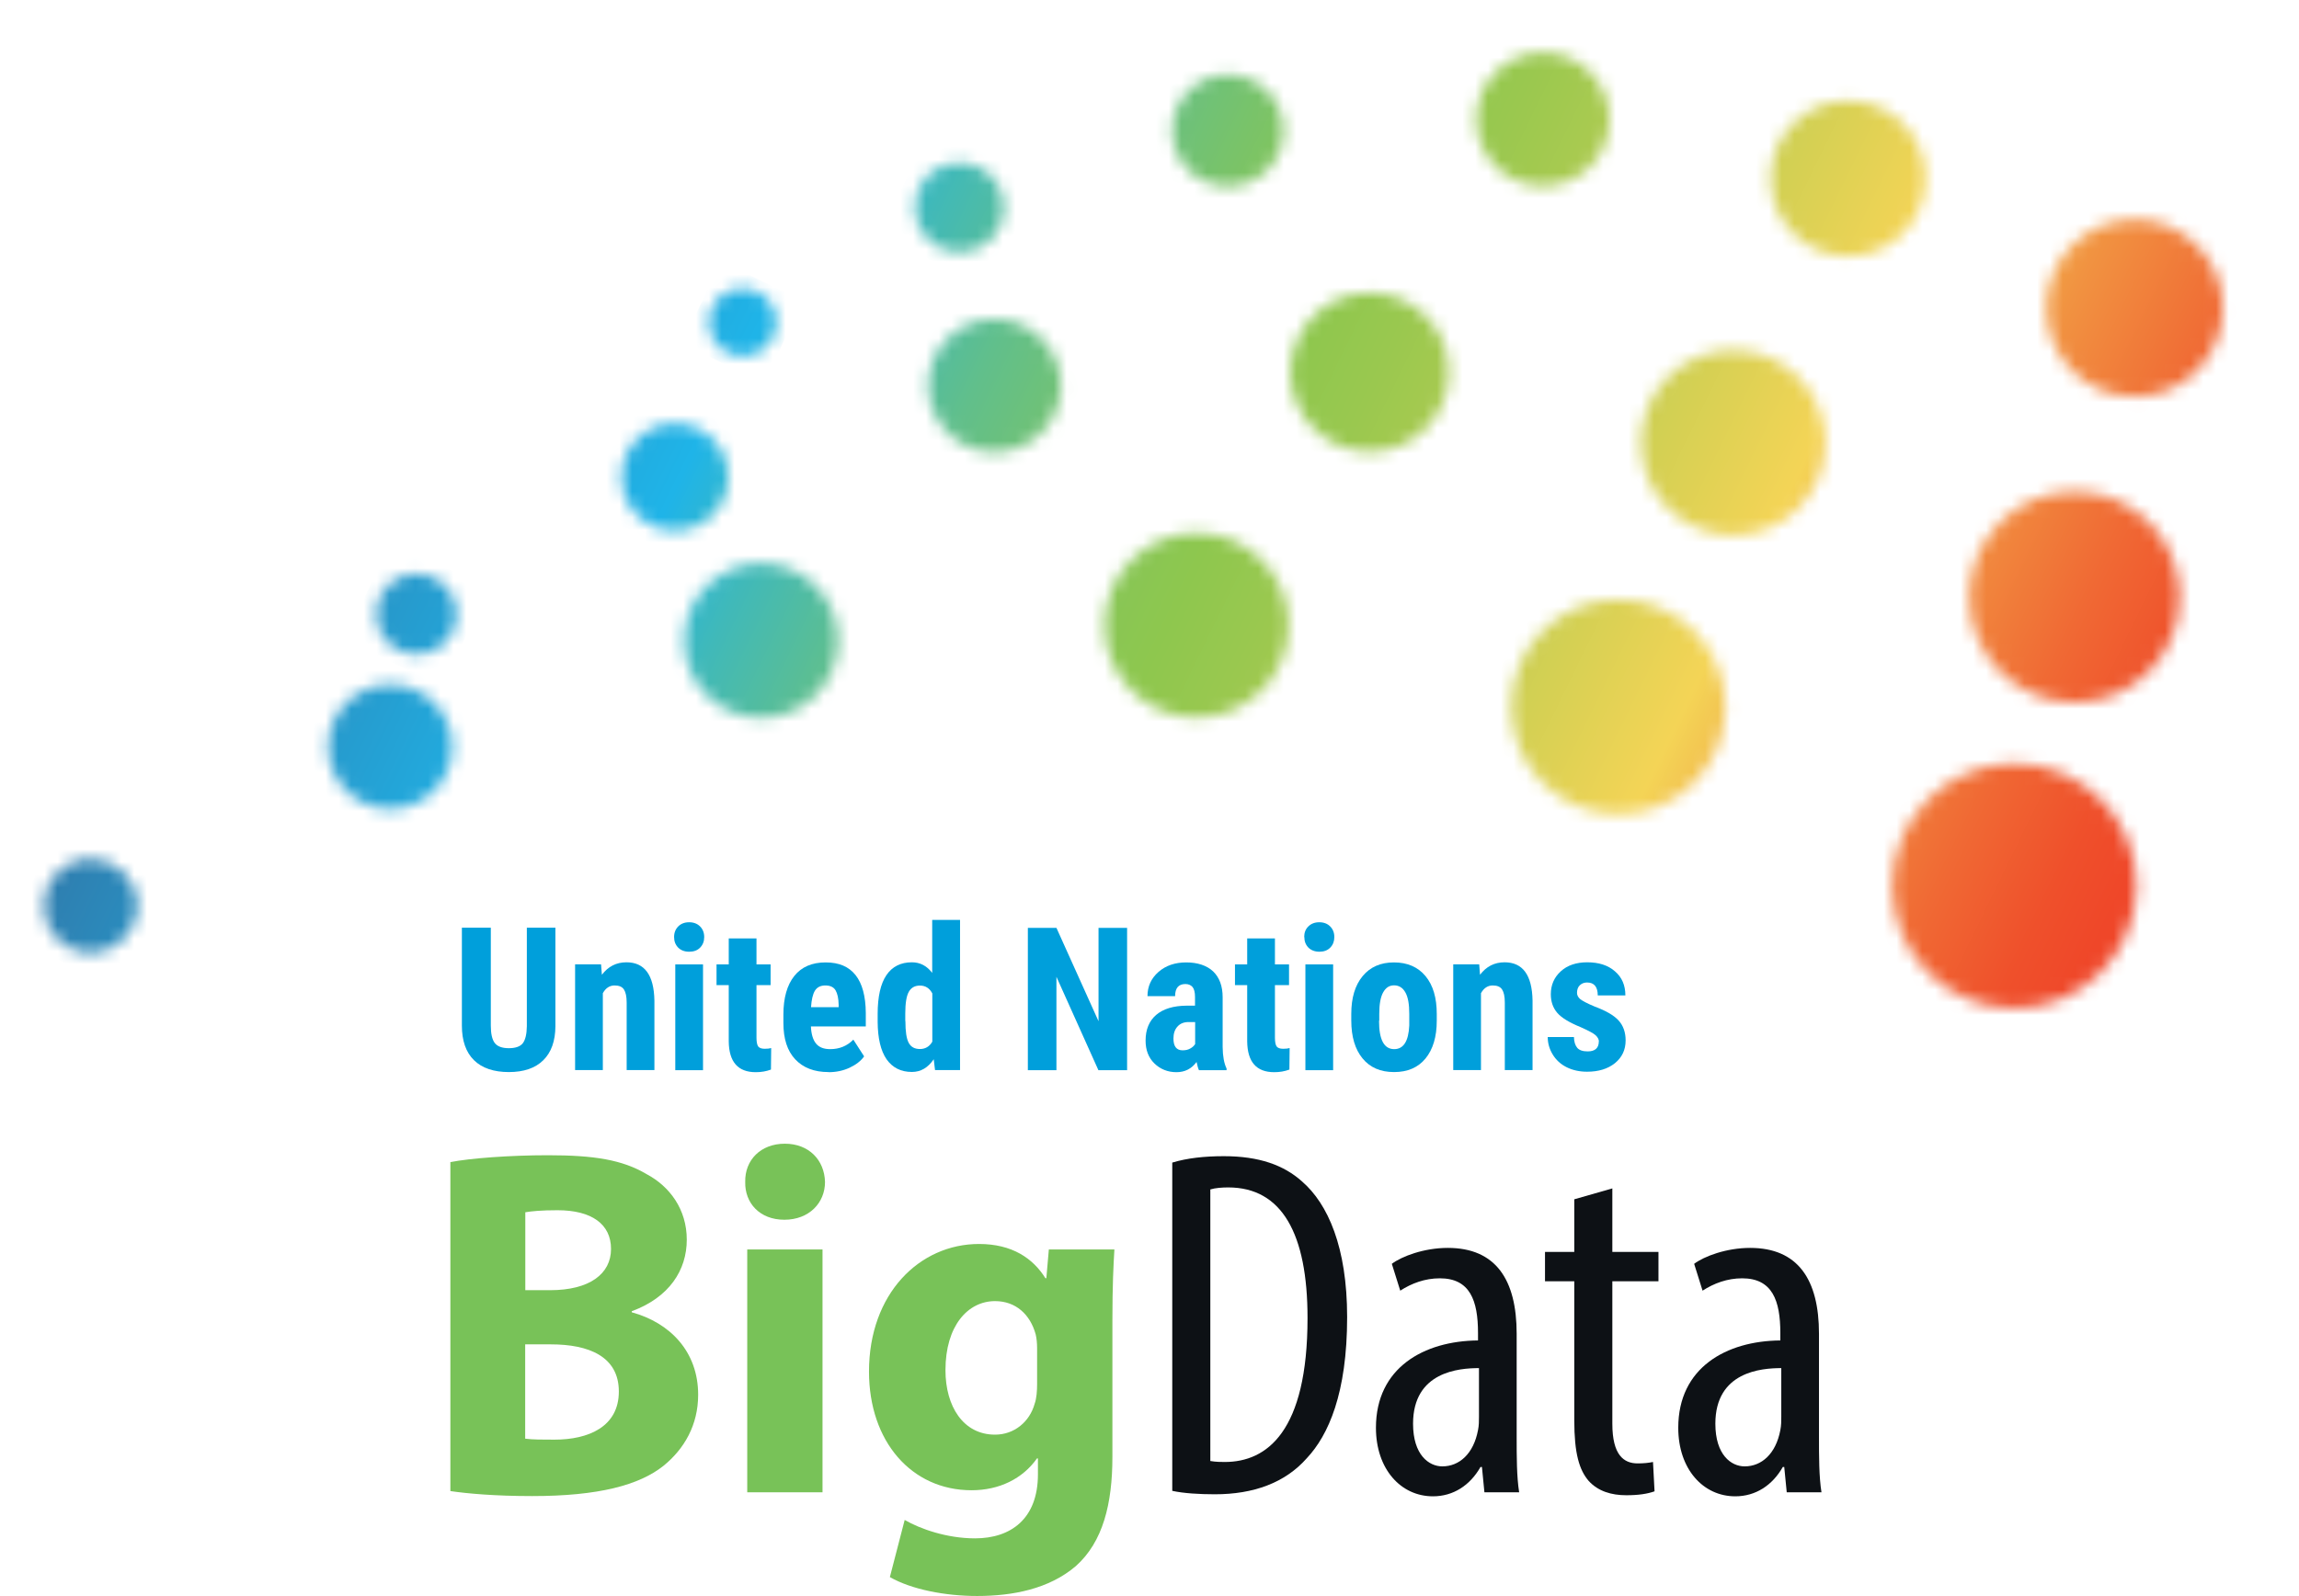 <?xml version="1.0" encoding="UTF-8"?> <svg xmlns="http://www.w3.org/2000/svg" width="180" height="125" viewBox="0 0 180 125" fill="none"><mask id="mask0_7523_17060" style="mask-type:luminance" maskUnits="userSpaceOnUse" x="148" y="59" width="20" height="20"><path d="M148.154 69.38C148.154 74.674 152.433 78.963 157.714 78.963C162.996 78.963 167.275 74.674 167.275 69.38C167.275 64.086 162.996 59.797 157.714 59.797C152.433 59.797 148.154 64.086 148.154 69.38Z" fill="white"></path></mask><g mask="url(#mask0_7523_17060)"><path d="M151.831 52.225L140.6 75.253L163.575 86.51L174.806 63.481L151.831 52.225Z" fill="url(#paint0_linear_7523_17060)"></path></g><mask id="mask1_7523_17060" style="mask-type:luminance" maskUnits="userSpaceOnUse" x="118" y="46" width="18" height="18"><path d="M118.32 55.359C118.32 60.002 122.07 63.761 126.702 63.761C131.334 63.761 135.084 60.002 135.084 55.359C135.084 50.716 131.334 46.958 126.702 46.958C122.07 46.958 118.32 50.716 118.32 55.359Z" fill="white"></path></mask><g mask="url(#mask1_7523_17060)"><path d="M121.555 40.318L111.707 60.513L131.855 70.385L141.703 50.19L121.555 40.318Z" fill="url(#paint1_linear_7523_17060)"></path></g><mask id="mask2_7523_17060" style="mask-type:luminance" maskUnits="userSpaceOnUse" x="86" y="41" width="15" height="16"><path d="M86.482 48.967C86.482 52.959 89.712 56.197 93.685 56.197C97.658 56.197 100.897 52.959 100.897 48.967C100.897 44.976 97.667 41.747 93.685 41.747C89.703 41.747 86.482 44.985 86.482 48.967Z" fill="white"></path></mask><g mask="url(#mask2_7523_17060)"><path d="M89.256 36.038L80.789 53.4L98.11 61.886L106.577 44.525L89.256 36.038Z" fill="url(#paint2_linear_7523_17060)"></path></g><mask id="mask3_7523_17060" style="mask-type:luminance" maskUnits="userSpaceOnUse" x="53" y="44" width="13" height="13"><path d="M53.567 50.167C53.567 53.508 56.268 56.215 59.6 56.215C62.933 56.215 65.634 53.508 65.634 50.167C65.634 46.827 62.933 44.12 59.6 44.12C56.268 44.12 53.567 46.827 53.567 50.167Z" fill="white"></path></mask><g mask="url(#mask3_7523_17060)"><path d="M55.894 39.363L48.809 53.891L63.303 60.992L70.388 46.465L55.894 39.363Z" fill="url(#paint3_linear_7523_17060)"></path></g><mask id="mask4_7523_17060" style="mask-type:luminance" maskUnits="userSpaceOnUse" x="25" y="53" width="11" height="11"><path d="M25.701 58.485C25.701 61.174 27.873 63.351 30.556 63.351C33.239 63.351 35.411 61.174 35.411 58.485C35.411 55.797 33.239 53.619 30.556 53.619C27.873 53.619 25.701 55.797 25.701 58.485Z" fill="white"></path></mask><g mask="url(#mask4_7523_17060)"><path d="M27.571 49.782L21.868 61.476L33.535 67.192L39.237 55.498L27.571 49.782Z" fill="url(#paint4_linear_7523_17060)"></path></g><mask id="mask5_7523_17060" style="mask-type:luminance" maskUnits="userSpaceOnUse" x="3" y="67" width="8" height="8"><path d="M3.405 70.934C3.405 72.972 5.058 74.619 7.081 74.619C9.105 74.619 10.757 72.972 10.757 70.934C10.757 68.897 9.105 67.25 7.081 67.25C5.058 67.25 3.405 68.906 3.405 70.934Z" fill="white"></path></mask><g mask="url(#mask5_7523_17060)"><path d="M4.83 64.331L0.509 73.191L9.348 77.522L13.669 68.662L4.83 64.331Z" fill="url(#paint5_linear_7523_17060)"></path></g><mask id="mask6_7523_17060" style="mask-type:luminance" maskUnits="userSpaceOnUse" x="154" y="38" width="17" height="18"><path d="M154.178 46.753C154.178 51.312 157.872 55.015 162.421 55.015C166.969 55.015 170.663 51.321 170.663 46.753C170.663 42.185 166.969 38.491 162.421 38.491C157.872 38.491 154.178 42.194 154.178 46.753Z" fill="white"></path></mask><g mask="url(#mask6_7523_17060)"><path d="M157.348 31.958L147.667 51.81L167.473 61.514L177.154 41.662L157.348 31.958Z" fill="url(#paint6_linear_7523_17060)"></path></g><mask id="mask7_7523_17060" style="mask-type:luminance" maskUnits="userSpaceOnUse" x="128" y="27" width="15" height="15"><path d="M128.475 34.667C128.475 38.668 131.705 41.915 135.697 41.915C139.688 41.915 142.918 38.668 142.918 34.667C142.918 30.666 139.688 27.428 135.697 27.428C131.705 27.428 128.475 30.666 128.475 34.667Z" fill="white"></path></mask><g mask="url(#mask7_7523_17060)"><path d="M131.257 21.711L122.77 39.114L140.132 47.621L148.62 30.218L131.257 21.711Z" fill="url(#paint7_linear_7523_17060)"></path></g><mask id="mask8_7523_17060" style="mask-type:luminance" maskUnits="userSpaceOnUse" x="101" y="22" width="13" height="14"><path d="M101.037 29.159C101.037 32.602 103.821 35.383 107.247 35.383C110.672 35.383 113.456 32.592 113.456 29.159C113.456 25.726 110.672 22.935 107.247 22.935C103.821 22.935 101.037 25.726 101.037 29.159Z" fill="white"></path></mask><g mask="url(#mask8_7523_17060)"><path d="M103.421 18.017L96.124 32.98L111.052 40.293L118.348 25.331L103.421 18.017Z" fill="url(#paint8_linear_7523_17060)"></path></g><mask id="mask9_7523_17060" style="mask-type:luminance" maskUnits="userSpaceOnUse" x="72" y="24" width="12" height="12"><path d="M72.67 30.201C72.67 33.076 75 35.411 77.868 35.411C80.736 35.411 83.066 33.076 83.066 30.201C83.066 27.326 80.736 24.991 77.868 24.991C75 24.991 72.67 27.326 72.67 30.201Z" fill="white"></path></mask><g mask="url(#mask9_7523_17060)"><path d="M74.671 20.873L68.565 33.394L81.057 39.515L87.164 26.993L74.671 20.873Z" fill="url(#paint9_linear_7523_17060)"></path></g><mask id="mask10_7523_17060" style="mask-type:luminance" maskUnits="userSpaceOnUse" x="48" y="33" width="10" height="9"><path d="M48.657 37.365C48.657 39.682 50.532 41.561 52.843 41.561C55.154 41.561 57.029 39.682 57.029 37.365C57.029 35.048 55.154 33.169 52.843 33.169C50.532 33.169 48.657 35.048 48.657 37.365Z" fill="white"></path></mask><g mask="url(#mask10_7523_17060)"><path d="M50.267 29.856L45.351 39.937L55.4 44.861L60.316 34.78L50.267 29.856Z" fill="url(#paint10_linear_7523_17060)"></path></g><mask id="mask11_7523_17060" style="mask-type:luminance" maskUnits="userSpaceOnUse" x="29" y="44" width="7" height="8"><path d="M29.442 48.093C29.442 49.851 30.862 51.265 32.608 51.265C34.353 51.265 35.773 49.842 35.773 48.093C35.773 46.343 34.353 44.92 32.608 44.92C30.862 44.92 29.442 46.343 29.442 48.093Z" fill="white"></path></mask><g mask="url(#mask11_7523_17060)"><path d="M30.668 42.4L26.946 50.031L34.56 53.762L38.282 46.13L30.668 42.4Z" fill="url(#paint11_linear_7523_17060)"></path></g><mask id="mask12_7523_17060" style="mask-type:luminance" maskUnits="userSpaceOnUse" x="160" y="17" width="15" height="15"><path d="M160.211 24.125C160.211 27.949 163.302 31.057 167.127 31.057C170.951 31.057 174.042 27.949 174.042 24.125C174.042 20.301 170.942 17.194 167.127 17.194C163.312 17.194 160.211 20.301 160.211 24.125Z" fill="white"></path></mask><g mask="url(#mask12_7523_17060)"><path d="M162.875 11.712L154.747 28.379L171.376 36.527L179.504 19.859L162.875 11.712Z" fill="url(#paint12_linear_7523_17060)"></path></g><mask id="mask13_7523_17060" style="mask-type:luminance" maskUnits="userSpaceOnUse" x="138" y="7" width="13" height="14"><path d="M138.63 13.975C138.63 17.334 141.34 20.06 144.701 20.06C148.061 20.06 150.762 17.334 150.762 13.975C150.762 10.616 148.042 7.89 144.701 7.89C141.359 7.89 138.63 10.616 138.63 13.975Z" fill="white"></path></mask><g mask="url(#mask13_7523_17060)"><path d="M140.959 3.095L133.833 17.706L148.41 24.849L155.536 10.237L140.959 3.095Z" fill="url(#paint13_linear_7523_17060)"></path></g><mask id="mask14_7523_17060" style="mask-type:luminance" maskUnits="userSpaceOnUse" x="115" y="4" width="12" height="11"><path d="M115.591 9.35C115.591 12.235 117.93 14.579 120.808 14.579C123.685 14.579 126.025 12.244 126.025 9.35C126.025 6.457 123.695 4.122 120.808 4.122C117.921 4.122 115.591 6.466 115.591 9.35Z" fill="white"></path></mask><g mask="url(#mask14_7523_17060)"><path d="M117.595 -0.004L111.469 12.559L124.003 18.7L130.129 6.137L117.595 -0.004Z" fill="url(#paint14_linear_7523_17060)"></path></g><mask id="mask15_7523_17060" style="mask-type:luminance" maskUnits="userSpaceOnUse" x="91" y="5" width="10" height="10"><path d="M91.773 10.225C91.773 12.644 93.722 14.598 96.136 14.598C98.549 14.598 100.498 12.635 100.498 10.225C100.498 7.815 98.549 5.852 96.136 5.852C93.722 5.852 91.773 7.815 91.773 10.225Z" fill="white"></path></mask><g mask="url(#mask15_7523_17060)"><path d="M93.445 2.391L88.317 12.906L98.799 18.042L103.927 7.527L93.445 2.391Z" fill="url(#paint15_linear_7523_17060)"></path></g><mask id="mask16_7523_17060" style="mask-type:luminance" maskUnits="userSpaceOnUse" x="71" y="12" width="8" height="8"><path d="M71.612 16.245C71.612 18.189 73.19 19.771 75.121 19.771C77.051 19.771 78.629 18.199 78.629 16.245C78.629 14.291 77.061 12.728 75.121 12.728C73.18 12.728 71.612 14.3 71.612 16.245Z" fill="white"></path></mask><g mask="url(#mask16_7523_17060)"><path d="M72.963 9.943L68.838 18.402L77.278 22.537L81.403 14.078L72.963 9.943Z" fill="url(#paint16_linear_7523_17060)"></path></g><mask id="mask17_7523_17060" style="mask-type:luminance" maskUnits="userSpaceOnUse" x="55" y="22" width="6" height="6"><path d="M55.479 25.242C55.479 26.712 56.667 27.912 58.143 27.912C59.619 27.912 60.807 26.721 60.807 25.242C60.807 23.762 59.61 22.572 58.143 22.572C56.676 22.572 55.479 23.762 55.479 25.242Z" fill="white"></path></mask><g mask="url(#mask17_7523_17060)"><path d="M56.497 20.469L53.37 26.88L59.767 30.014L62.893 23.603L56.497 20.469Z" fill="url(#paint17_linear_7523_17060)"></path></g><path d="M35.262 91.012C36.812 90.705 39.959 90.473 42.902 90.473C46.512 90.473 48.722 90.826 50.624 91.952C52.444 92.92 53.771 94.715 53.771 97.088C53.771 99.46 52.416 101.6 49.464 102.689V102.773C52.453 103.591 54.662 105.843 54.662 109.23C54.662 111.602 53.576 113.472 51.952 114.793C50.049 116.31 46.865 117.166 41.667 117.166C38.762 117.166 36.59 116.971 35.262 116.775V91.031V91.012ZM41.129 101.042H43.069C46.169 101.042 47.84 99.758 47.84 97.814C47.84 95.869 46.327 94.78 43.653 94.78C42.373 94.78 41.639 94.855 41.129 94.939V101.042ZM41.129 112.672C41.713 112.747 42.41 112.747 43.412 112.747C46.085 112.747 48.452 111.732 48.452 108.978C48.452 106.224 46.085 105.285 43.134 105.285H41.119V112.672H41.129Z" fill="#78C258"></path><path d="M64.594 92.566C64.594 94.204 63.35 95.525 61.41 95.525C59.471 95.525 58.31 94.204 58.347 92.566C58.31 90.854 59.554 89.57 61.448 89.57C63.341 89.57 64.548 90.854 64.594 92.566ZM58.505 97.851H64.399V116.868H58.505V97.851Z" fill="#78C258"></path><path d="M87.252 97.851C87.178 99.06 87.095 100.651 87.095 103.489V114.105C87.095 117.761 86.361 120.757 84.226 122.655C82.129 124.442 79.297 124.991 76.504 124.991C74.025 124.991 71.38 124.488 69.672 123.511L70.832 119.036C72.039 119.734 74.127 120.478 76.337 120.478C79.13 120.478 81.265 118.961 81.265 115.463V114.216H81.191C80.068 115.807 78.239 116.71 76.067 116.71C71.37 116.71 68.038 112.895 68.038 107.415C68.038 101.312 71.992 97.423 76.652 97.423C79.251 97.423 80.876 98.548 81.85 100.102H81.924L82.119 97.851H87.243H87.252ZM81.2 105.592C81.2 105.201 81.163 104.81 81.089 104.503C80.662 102.949 79.539 101.898 77.905 101.898C75.77 101.898 74.025 103.842 74.025 107.304C74.025 110.141 75.418 112.356 77.905 112.356C79.418 112.356 80.616 111.341 81.005 109.946C81.163 109.518 81.2 108.895 81.2 108.392V105.592Z" fill="#78C258"></path><path d="M91.782 91.049C92.942 90.696 94.307 90.547 95.82 90.547C98.577 90.547 100.517 91.245 101.946 92.529C103.961 94.278 105.474 97.665 105.474 103.145C105.474 109.137 103.998 112.402 102.327 114.189C100.619 116.133 98.141 117.026 95.115 117.026C93.908 117.026 92.673 116.952 91.782 116.757V91.059V91.049ZM94.771 114.421C95.198 114.496 95.625 114.496 95.894 114.496C99.189 114.496 102.373 112.123 102.373 103.219C102.373 96.604 100.359 92.994 96.163 92.994C95.699 92.994 95.152 93.031 94.762 93.152V114.421H94.771Z" fill="#0D1115"></path><path d="M116.222 116.868L116.028 114.886H115.916C115.099 116.329 113.781 117.185 112.194 117.185C109.669 117.185 107.729 115.045 107.729 111.816C107.729 107.108 111.489 105.015 115.721 104.978V104.391C115.721 101.861 115.099 100.112 112.732 100.112C111.572 100.112 110.523 100.502 109.632 101.079L108.973 98.977C109.753 98.39 111.498 97.73 113.354 97.73C117.114 97.73 118.747 100.223 118.747 104.457V112.588C118.747 114.03 118.747 115.659 118.942 116.868H116.222ZM115.796 107.145C114.245 107.145 110.635 107.415 110.635 111.5C110.635 113.947 111.878 114.84 112.927 114.84C114.245 114.84 115.369 113.872 115.721 112.002C115.796 111.649 115.796 111.267 115.796 110.951V107.136V107.145Z" fill="#0D1115"></path><path d="M126.238 93.068V98.046H129.849V100.344H126.238V111.5C126.238 113.947 127.129 114.607 128.215 114.607C128.679 114.607 129.069 114.57 129.422 114.496L129.543 116.794C128.995 116.989 128.299 117.101 127.333 117.101C126.173 117.101 125.124 116.794 124.382 115.975C123.648 115.119 123.258 113.835 123.258 111.23V100.344H120.966V98.046H123.258V93.924L126.247 93.068H126.238Z" fill="#0D1115"></path><path d="M139.892 116.868L139.697 114.886H139.586C138.769 116.329 137.451 117.185 135.864 117.185C133.339 117.185 131.399 115.045 131.399 111.816C131.399 107.108 135.158 105.015 139.391 104.978V104.391C139.391 101.861 138.769 100.112 136.402 100.112C135.242 100.112 134.193 100.502 133.302 101.079L132.643 98.977C133.423 98.39 135.168 97.73 137.024 97.73C140.784 97.73 142.417 100.223 142.417 104.457V112.588C142.417 114.03 142.417 115.659 142.612 116.868H139.892ZM139.465 107.145C137.915 107.145 134.304 107.415 134.304 111.5C134.304 113.947 135.548 114.84 136.597 114.84C137.915 114.84 139.038 113.872 139.391 112.002C139.465 111.649 139.465 111.267 139.465 110.951V107.136V107.145Z" fill="#0D1115"></path><path d="M43.486 72.665V80.378C43.477 81.531 43.161 82.424 42.53 83.039C41.908 83.653 41.008 83.96 39.838 83.96C38.669 83.96 37.741 83.653 37.109 83.029C36.478 82.406 36.163 81.503 36.163 80.322V72.655H38.428V80.322C38.428 80.954 38.53 81.41 38.734 81.68C38.938 81.95 39.309 82.09 39.838 82.09C40.367 82.09 40.739 81.959 40.943 81.689C41.138 81.42 41.24 80.982 41.249 80.368V72.655H43.496L43.486 72.665Z" fill="#009FDB"></path><path d="M47.06 75.521L47.125 76.34C47.617 75.688 48.258 75.363 49.047 75.363C50.467 75.363 51.2 76.358 51.237 78.359V83.802H49.065V78.517C49.065 78.042 48.991 77.707 48.852 77.493C48.712 77.279 48.471 77.177 48.118 77.177C47.728 77.177 47.422 77.382 47.199 77.782V83.802H45.027V75.521H47.06Z" fill="#009FDB"></path><path d="M52.778 73.381C52.778 73.046 52.889 72.767 53.103 72.553C53.316 72.339 53.604 72.227 53.957 72.227C54.309 72.227 54.597 72.339 54.811 72.553C55.024 72.767 55.136 73.046 55.136 73.381C55.136 73.716 55.034 73.986 54.82 74.209C54.607 74.432 54.319 74.535 53.957 74.535C53.595 74.535 53.307 74.423 53.094 74.209C52.88 73.986 52.778 73.716 52.778 73.381ZM55.043 83.811H52.871V75.53H55.043V83.811Z" fill="#009FDB"></path><path d="M59.229 73.493V75.53H60.334V77.149H59.229V81.271C59.229 81.597 59.276 81.82 59.359 81.95C59.452 82.071 59.619 82.136 59.87 82.136C60.083 82.136 60.25 82.118 60.38 82.08L60.362 83.764C59.99 83.904 59.6 83.969 59.173 83.969C57.781 83.969 57.076 83.169 57.057 81.559V77.149H56.101V75.53H57.057V73.493H59.22H59.229Z" fill="#009FDB"></path><path d="M64.864 83.96C63.75 83.96 62.886 83.625 62.264 82.964C61.643 82.304 61.336 81.355 61.336 80.117V79.457C61.336 78.154 61.624 77.14 62.19 76.433C62.756 75.726 63.573 75.372 64.641 75.372C65.708 75.372 66.46 75.707 66.989 76.368C67.509 77.028 67.778 78.014 67.787 79.326V80.387H63.49C63.518 81.001 63.657 81.448 63.898 81.736C64.139 82.025 64.501 82.164 65.003 82.164C65.727 82.164 66.33 81.913 66.813 81.42L67.657 82.732C67.388 83.104 67.008 83.392 66.507 83.625C66.005 83.857 65.458 83.969 64.864 83.969M63.499 78.88H65.662V78.684C65.653 78.191 65.569 77.81 65.421 77.558C65.272 77.307 65.003 77.177 64.622 77.177C64.242 77.177 63.972 77.317 63.805 77.586C63.638 77.856 63.536 78.293 63.499 78.889" fill="#009FDB"></path><path d="M68.716 79.41C68.716 78.052 68.948 77.037 69.403 76.368C69.857 75.698 70.526 75.363 71.398 75.363C72.039 75.363 72.568 75.642 72.986 76.191V72.041H75.167V83.802H73.208L73.106 82.955C72.661 83.615 72.094 83.951 71.398 83.951C70.535 83.951 69.876 83.615 69.412 82.955C68.957 82.294 68.725 81.317 68.716 80.033V79.401V79.41ZM70.888 79.959C70.888 80.778 70.971 81.345 71.148 81.671C71.324 81.997 71.612 82.155 72.029 82.155C72.447 82.155 72.781 81.959 72.995 81.578V77.8C72.781 77.391 72.456 77.186 72.029 77.186C71.63 77.186 71.343 77.345 71.157 77.67C70.971 77.996 70.878 78.563 70.878 79.382V79.959H70.888Z" fill="#009FDB"></path><path d="M88.246 83.811H85.999L82.713 76.498V83.811H80.476V72.665H82.713L86.009 79.978V72.665H88.246V83.811Z" fill="#009FDB"></path><path d="M93.871 83.811C93.806 83.681 93.75 83.467 93.685 83.169C93.295 83.699 92.775 83.969 92.107 83.969C91.439 83.969 90.845 83.736 90.381 83.281C89.916 82.825 89.694 82.229 89.694 81.494C89.694 80.629 89.972 79.959 90.52 79.484C91.077 79.01 91.866 78.768 92.905 78.759H93.564V78.089C93.564 77.717 93.499 77.456 93.37 77.298C93.24 77.149 93.054 77.065 92.812 77.065C92.274 77.065 92.005 77.382 92.005 78.014H89.842C89.842 77.251 90.13 76.619 90.705 76.116C91.281 75.614 92.005 75.372 92.877 75.372C93.75 75.372 94.483 75.605 94.985 76.079C95.477 76.554 95.727 77.224 95.727 78.108V82.006C95.736 82.722 95.839 83.281 96.034 83.681V83.811H93.852H93.871ZM92.59 82.257C92.831 82.257 93.035 82.21 93.202 82.108C93.37 82.015 93.499 81.894 93.574 81.764V80.043H93.054C92.683 80.043 92.395 80.164 92.191 80.396C91.977 80.629 91.875 80.945 91.875 81.336C91.875 81.95 92.116 82.257 92.59 82.257Z" fill="#009FDB"></path><path d="M99.821 73.493V75.53H100.925V77.149H99.821V81.271C99.821 81.597 99.867 81.82 99.951 81.95C100.043 82.071 100.211 82.136 100.461 82.136C100.675 82.136 100.842 82.118 100.972 82.08L100.953 83.764C100.582 83.904 100.192 83.969 99.765 83.969C98.373 83.969 97.667 83.169 97.649 81.559V77.149H96.692V75.53H97.649V73.493H99.811H99.821Z" fill="#009FDB"></path><path d="M102.113 73.381C102.113 73.046 102.216 72.767 102.438 72.553C102.652 72.339 102.94 72.227 103.292 72.227C103.645 72.227 103.933 72.339 104.146 72.553C104.36 72.767 104.471 73.046 104.471 73.381C104.471 73.716 104.369 73.986 104.156 74.209C103.942 74.432 103.654 74.535 103.302 74.535C102.949 74.535 102.652 74.423 102.438 74.209C102.225 73.986 102.123 73.716 102.123 73.381M104.378 83.811H102.206V75.53H104.378V83.811Z" fill="#009FDB"></path><path d="M105.798 79.401C105.798 78.145 106.095 77.159 106.69 76.442C107.284 75.726 108.1 75.372 109.14 75.372C110.18 75.372 111.015 75.726 111.609 76.442C112.203 77.159 112.491 78.145 112.491 79.41V79.94C112.491 81.196 112.194 82.183 111.609 82.899C111.024 83.606 110.208 83.96 109.149 83.96C108.091 83.96 107.265 83.606 106.68 82.89C106.095 82.183 105.798 81.187 105.798 79.922V79.391V79.401ZM107.971 79.94C107.971 81.42 108.36 82.164 109.159 82.164C109.883 82.164 110.282 81.55 110.338 80.312V79.401C110.338 78.647 110.245 78.089 110.031 77.717C109.827 77.354 109.53 77.168 109.149 77.168C108.769 77.168 108.5 77.354 108.295 77.717C108.091 78.079 107.989 78.638 107.989 79.401V79.94H107.971Z" fill="#009FDB"></path><path d="M115.814 75.521L115.879 76.34C116.371 75.688 117.011 75.363 117.8 75.363C119.221 75.363 119.954 76.358 119.991 78.359V83.802H117.819V78.517C117.819 78.042 117.745 77.707 117.606 77.493C117.466 77.279 117.225 77.177 116.872 77.177C116.482 77.177 116.176 77.382 115.953 77.782V83.802H113.781V75.521H115.814Z" fill="#009FDB"></path><path d="M125.189 81.587C125.189 81.401 125.096 81.234 124.929 81.076C124.753 80.917 124.363 80.713 123.76 80.443C122.869 80.08 122.256 79.708 121.922 79.317C121.588 78.926 121.421 78.442 121.421 77.866C121.421 77.14 121.681 76.544 122.2 76.07C122.72 75.595 123.416 75.363 124.27 75.363C125.18 75.363 125.904 75.595 126.442 76.07C126.99 76.535 127.259 77.168 127.259 77.959H125.096C125.096 77.289 124.818 76.945 124.261 76.945C124.029 76.945 123.843 77.019 123.695 77.159C123.546 77.298 123.472 77.503 123.472 77.754C123.472 77.94 123.556 78.098 123.713 78.238C123.88 78.377 124.261 78.582 124.864 78.833C125.746 79.159 126.368 79.522 126.73 79.922C127.092 80.322 127.278 80.843 127.278 81.476C127.278 82.22 126.999 82.806 126.442 83.262C125.885 83.709 125.161 83.932 124.261 83.932C123.658 83.932 123.119 83.811 122.655 83.578C122.191 83.346 121.829 83.011 121.569 82.583C121.309 82.155 121.179 81.699 121.179 81.215H123.231C123.24 81.597 123.333 81.876 123.491 82.062C123.648 82.248 123.927 82.341 124.307 82.341C124.883 82.341 125.18 82.08 125.18 81.55" fill="#009FDB"></path><defs><linearGradient id="paint0_linear_7523_17060" x1="169.956" y1="73.218" x2="22.876" y2="1.492" gradientUnits="userSpaceOnUse"><stop stop-color="#EF4729"></stop><stop offset="0.03" stop-color="#EF4729"></stop><stop offset="0.06" stop-color="#EF502B"></stop><stop offset="0.11" stop-color="#F06934"></stop><stop offset="0.18" stop-color="#F19341"></stop><stop offset="0.25" stop-color="#F3CB53"></stop><stop offset="0.26" stop-color="#F4D456"></stop><stop offset="0.37" stop-color="#BDCD51"></stop><stop offset="0.46" stop-color="#9AC84F"></stop><stop offset="0.5" stop-color="#8EC74E"></stop><stop offset="0.53" stop-color="#88C655"></stop><stop offset="0.57" stop-color="#79C369"></stop><stop offset="0.63" stop-color="#61BF8B"></stop><stop offset="0.69" stop-color="#40B9B9"></stop><stop offset="0.74" stop-color="#1FB4E8"></stop><stop offset="0.87" stop-color="#2990C2"></stop><stop offset="1" stop-color="#356A9A"></stop></linearGradient><linearGradient id="paint1_linear_7523_17060" x1="168.897" y1="76.618" x2="21.825" y2="4.896" gradientUnits="userSpaceOnUse"><stop stop-color="#EF4729"></stop><stop offset="0.03" stop-color="#EF4729"></stop><stop offset="0.06" stop-color="#EF502B"></stop><stop offset="0.11" stop-color="#F06934"></stop><stop offset="0.18" stop-color="#F19341"></stop><stop offset="0.25" stop-color="#F3CB53"></stop><stop offset="0.26" stop-color="#F4D456"></stop><stop offset="0.37" stop-color="#BDCD51"></stop><stop offset="0.46" stop-color="#9AC84F"></stop><stop offset="0.5" stop-color="#8EC74E"></stop><stop offset="0.53" stop-color="#88C655"></stop><stop offset="0.57" stop-color="#79C369"></stop><stop offset="0.63" stop-color="#61BF8B"></stop><stop offset="0.69" stop-color="#40B9B9"></stop><stop offset="0.74" stop-color="#1FB4E8"></stop><stop offset="0.87" stop-color="#2990C2"></stop><stop offset="1" stop-color="#356A9A"></stop></linearGradient><linearGradient id="paint2_linear_7523_17060" x1="164.847" y1="85.035" x2="17.759" y2="13.304" gradientUnits="userSpaceOnUse"><stop stop-color="#EF4729"></stop><stop offset="0.03" stop-color="#EF4729"></stop><stop offset="0.06" stop-color="#EF502B"></stop><stop offset="0.11" stop-color="#F06934"></stop><stop offset="0.18" stop-color="#F19341"></stop><stop offset="0.25" stop-color="#F3CB53"></stop><stop offset="0.26" stop-color="#F4D456"></stop><stop offset="0.37" stop-color="#BDCD51"></stop><stop offset="0.46" stop-color="#9AC84F"></stop><stop offset="0.5" stop-color="#8EC74E"></stop><stop offset="0.53" stop-color="#88C655"></stop><stop offset="0.57" stop-color="#79C369"></stop><stop offset="0.63" stop-color="#61BF8B"></stop><stop offset="0.69" stop-color="#40B9B9"></stop><stop offset="0.74" stop-color="#1FB4E8"></stop><stop offset="0.87" stop-color="#2990C2"></stop><stop offset="1" stop-color="#356A9A"></stop></linearGradient><linearGradient id="paint3_linear_7523_17060" x1="158.157" y1="98.024" x2="11.094" y2="26.306" gradientUnits="userSpaceOnUse"><stop stop-color="#EF4729"></stop><stop offset="0.03" stop-color="#EF4729"></stop><stop offset="0.06" stop-color="#EF502B"></stop><stop offset="0.11" stop-color="#F06934"></stop><stop offset="0.18" stop-color="#F19341"></stop><stop offset="0.25" stop-color="#F3CB53"></stop><stop offset="0.26" stop-color="#F4D456"></stop><stop offset="0.37" stop-color="#BDCD51"></stop><stop offset="0.46" stop-color="#9AC84F"></stop><stop offset="0.5" stop-color="#8EC74E"></stop><stop offset="0.53" stop-color="#88C655"></stop><stop offset="0.57" stop-color="#79C369"></stop><stop offset="0.63" stop-color="#61BF8B"></stop><stop offset="0.69" stop-color="#40B9B9"></stop><stop offset="0.74" stop-color="#1FB4E8"></stop><stop offset="0.87" stop-color="#2990C2"></stop><stop offset="1" stop-color="#356A9A"></stop></linearGradient><linearGradient id="paint4_linear_7523_17060" x1="149.631" y1="114.804" x2="2.543" y2="43.073" gradientUnits="userSpaceOnUse"><stop stop-color="#EF4729"></stop><stop offset="0.03" stop-color="#EF4729"></stop><stop offset="0.06" stop-color="#EF502B"></stop><stop offset="0.11" stop-color="#F06934"></stop><stop offset="0.18" stop-color="#F19341"></stop><stop offset="0.25" stop-color="#F3CB53"></stop><stop offset="0.26" stop-color="#F4D456"></stop><stop offset="0.37" stop-color="#BDCD51"></stop><stop offset="0.46" stop-color="#9AC84F"></stop><stop offset="0.5" stop-color="#8EC74E"></stop><stop offset="0.53" stop-color="#88C655"></stop><stop offset="0.57" stop-color="#79C369"></stop><stop offset="0.63" stop-color="#61BF8B"></stop><stop offset="0.69" stop-color="#40B9B9"></stop><stop offset="0.74" stop-color="#1FB4E8"></stop><stop offset="0.87" stop-color="#2990C2"></stop><stop offset="1" stop-color="#356A9A"></stop></linearGradient><linearGradient id="paint5_linear_7523_17060" x1="139.064" y1="138.922" x2="-8.024" y2="67.191" gradientUnits="userSpaceOnUse"><stop stop-color="#EF4729"></stop><stop offset="0.03" stop-color="#EF4729"></stop><stop offset="0.06" stop-color="#EF502B"></stop><stop offset="0.11" stop-color="#F06934"></stop><stop offset="0.18" stop-color="#F19341"></stop><stop offset="0.25" stop-color="#F3CB53"></stop><stop offset="0.26" stop-color="#F4D456"></stop><stop offset="0.37" stop-color="#BDCD51"></stop><stop offset="0.46" stop-color="#9AC84F"></stop><stop offset="0.5" stop-color="#8EC74E"></stop><stop offset="0.53" stop-color="#88C655"></stop><stop offset="0.57" stop-color="#79C369"></stop><stop offset="0.63" stop-color="#61BF8B"></stop><stop offset="0.69" stop-color="#40B9B9"></stop><stop offset="0.74" stop-color="#1FB4E8"></stop><stop offset="0.87" stop-color="#2990C2"></stop><stop offset="1" stop-color="#356A9A"></stop></linearGradient><linearGradient id="paint6_linear_7523_17060" x1="178.957" y1="56.1" x2="31.869" y2="-15.631" gradientUnits="userSpaceOnUse"><stop stop-color="#EF4729"></stop><stop offset="0.03" stop-color="#EF4729"></stop><stop offset="0.06" stop-color="#EF502B"></stop><stop offset="0.11" stop-color="#F06934"></stop><stop offset="0.18" stop-color="#F19341"></stop><stop offset="0.25" stop-color="#F3CB53"></stop><stop offset="0.26" stop-color="#F4D456"></stop><stop offset="0.37" stop-color="#BDCD51"></stop><stop offset="0.46" stop-color="#9AC84F"></stop><stop offset="0.5" stop-color="#8EC74E"></stop><stop offset="0.53" stop-color="#88C655"></stop><stop offset="0.57" stop-color="#79C369"></stop><stop offset="0.63" stop-color="#61BF8B"></stop><stop offset="0.69" stop-color="#40B9B9"></stop><stop offset="0.74" stop-color="#1FB4E8"></stop><stop offset="0.87" stop-color="#2990C2"></stop><stop offset="1" stop-color="#356A9A"></stop></linearGradient><linearGradient id="paint7_linear_7523_17060" x1="178.807" y1="56.2" x2="31.728" y2="-15.526" gradientUnits="userSpaceOnUse"><stop stop-color="#EF4729"></stop><stop offset="0.03" stop-color="#EF4729"></stop><stop offset="0.06" stop-color="#EF502B"></stop><stop offset="0.11" stop-color="#F06934"></stop><stop offset="0.18" stop-color="#F19341"></stop><stop offset="0.25" stop-color="#F3CB53"></stop><stop offset="0.26" stop-color="#F4D456"></stop><stop offset="0.37" stop-color="#BDCD51"></stop><stop offset="0.46" stop-color="#9AC84F"></stop><stop offset="0.5" stop-color="#8EC74E"></stop><stop offset="0.53" stop-color="#88C655"></stop><stop offset="0.57" stop-color="#79C369"></stop><stop offset="0.63" stop-color="#61BF8B"></stop><stop offset="0.69" stop-color="#40B9B9"></stop><stop offset="0.74" stop-color="#1FB4E8"></stop><stop offset="0.87" stop-color="#2990C2"></stop><stop offset="1" stop-color="#356A9A"></stop></linearGradient><linearGradient id="paint8_linear_7523_17060" x1="175.807" y1="61.884" x2="28.744" y2="-9.834" gradientUnits="userSpaceOnUse"><stop stop-color="#EF4729"></stop><stop offset="0.03" stop-color="#EF4729"></stop><stop offset="0.06" stop-color="#EF502B"></stop><stop offset="0.11" stop-color="#F06934"></stop><stop offset="0.18" stop-color="#F19341"></stop><stop offset="0.25" stop-color="#F3CB53"></stop><stop offset="0.26" stop-color="#F4D456"></stop><stop offset="0.37" stop-color="#BDCD51"></stop><stop offset="0.46" stop-color="#9AC84F"></stop><stop offset="0.5" stop-color="#8EC74E"></stop><stop offset="0.53" stop-color="#88C655"></stop><stop offset="0.57" stop-color="#79C369"></stop><stop offset="0.63" stop-color="#61BF8B"></stop><stop offset="0.69" stop-color="#40B9B9"></stop><stop offset="0.74" stop-color="#1FB4E8"></stop><stop offset="0.87" stop-color="#2990C2"></stop><stop offset="1" stop-color="#356A9A"></stop></linearGradient><linearGradient id="paint9_linear_7523_17060" x1="169.676" y1="74.171" x2="22.587" y2="2.441" gradientUnits="userSpaceOnUse"><stop stop-color="#EF4729"></stop><stop offset="0.03" stop-color="#EF4729"></stop><stop offset="0.06" stop-color="#EF502B"></stop><stop offset="0.11" stop-color="#F06934"></stop><stop offset="0.18" stop-color="#F19341"></stop><stop offset="0.25" stop-color="#F3CB53"></stop><stop offset="0.26" stop-color="#F4D456"></stop><stop offset="0.37" stop-color="#BDCD51"></stop><stop offset="0.46" stop-color="#9AC84F"></stop><stop offset="0.5" stop-color="#8EC74E"></stop><stop offset="0.53" stop-color="#88C655"></stop><stop offset="0.57" stop-color="#79C369"></stop><stop offset="0.63" stop-color="#61BF8B"></stop><stop offset="0.69" stop-color="#40B9B9"></stop><stop offset="0.74" stop-color="#1FB4E8"></stop><stop offset="0.87" stop-color="#2990C2"></stop><stop offset="1" stop-color="#356A9A"></stop></linearGradient><linearGradient id="paint10_linear_7523_17060" x1="161.798" y1="91.177" x2="14.718" y2="19.451" gradientUnits="userSpaceOnUse"><stop stop-color="#EF4729"></stop><stop offset="0.03" stop-color="#EF4729"></stop><stop offset="0.06" stop-color="#EF502B"></stop><stop offset="0.11" stop-color="#F06934"></stop><stop offset="0.18" stop-color="#F19341"></stop><stop offset="0.25" stop-color="#F3CB53"></stop><stop offset="0.26" stop-color="#F4D456"></stop><stop offset="0.37" stop-color="#BDCD51"></stop><stop offset="0.46" stop-color="#9AC84F"></stop><stop offset="0.5" stop-color="#8EC74E"></stop><stop offset="0.53" stop-color="#88C655"></stop><stop offset="0.57" stop-color="#79C369"></stop><stop offset="0.63" stop-color="#61BF8B"></stop><stop offset="0.69" stop-color="#40B9B9"></stop><stop offset="0.74" stop-color="#1FB4E8"></stop><stop offset="0.87" stop-color="#2990C2"></stop><stop offset="1" stop-color="#356A9A"></stop></linearGradient><linearGradient id="paint11_linear_7523_17060" x1="153.57" y1="107.487" x2="6.465" y2="35.748" gradientUnits="userSpaceOnUse"><stop stop-color="#EF4729"></stop><stop offset="0.03" stop-color="#EF4729"></stop><stop offset="0.06" stop-color="#EF502B"></stop><stop offset="0.11" stop-color="#F06934"></stop><stop offset="0.18" stop-color="#F19341"></stop><stop offset="0.25" stop-color="#F3CB53"></stop><stop offset="0.26" stop-color="#F4D456"></stop><stop offset="0.37" stop-color="#BDCD51"></stop><stop offset="0.46" stop-color="#9AC84F"></stop><stop offset="0.5" stop-color="#8EC74E"></stop><stop offset="0.53" stop-color="#88C655"></stop><stop offset="0.57" stop-color="#79C369"></stop><stop offset="0.63" stop-color="#61BF8B"></stop><stop offset="0.69" stop-color="#40B9B9"></stop><stop offset="0.74" stop-color="#1FB4E8"></stop><stop offset="0.87" stop-color="#2990C2"></stop><stop offset="1" stop-color="#356A9A"></stop></linearGradient><linearGradient id="paint12_linear_7523_17060" x1="189.069" y1="35.152" x2="42.006" y2="-36.566" gradientUnits="userSpaceOnUse"><stop stop-color="#EF4729"></stop><stop offset="0.03" stop-color="#EF4729"></stop><stop offset="0.06" stop-color="#EF502B"></stop><stop offset="0.11" stop-color="#F06934"></stop><stop offset="0.18" stop-color="#F19341"></stop><stop offset="0.25" stop-color="#F3CB53"></stop><stop offset="0.26" stop-color="#F4D456"></stop><stop offset="0.37" stop-color="#BDCD51"></stop><stop offset="0.46" stop-color="#9AC84F"></stop><stop offset="0.5" stop-color="#8EC74E"></stop><stop offset="0.53" stop-color="#88C655"></stop><stop offset="0.57" stop-color="#79C369"></stop><stop offset="0.63" stop-color="#61BF8B"></stop><stop offset="0.69" stop-color="#40B9B9"></stop><stop offset="0.74" stop-color="#1FB4E8"></stop><stop offset="0.87" stop-color="#2990C2"></stop><stop offset="1" stop-color="#356A9A"></stop></linearGradient><linearGradient id="paint13_linear_7523_17060" x1="189.057" y1="34.342" x2="41.977" y2="-37.385" gradientUnits="userSpaceOnUse"><stop stop-color="#EF4729"></stop><stop offset="0.03" stop-color="#EF4729"></stop><stop offset="0.06" stop-color="#EF502B"></stop><stop offset="0.11" stop-color="#F06934"></stop><stop offset="0.18" stop-color="#F19341"></stop><stop offset="0.25" stop-color="#F3CB53"></stop><stop offset="0.26" stop-color="#F4D456"></stop><stop offset="0.37" stop-color="#BDCD51"></stop><stop offset="0.46" stop-color="#9AC84F"></stop><stop offset="0.5" stop-color="#8EC74E"></stop><stop offset="0.53" stop-color="#88C655"></stop><stop offset="0.57" stop-color="#79C369"></stop><stop offset="0.63" stop-color="#61BF8B"></stop><stop offset="0.69" stop-color="#40B9B9"></stop><stop offset="0.74" stop-color="#1FB4E8"></stop><stop offset="0.87" stop-color="#2990C2"></stop><stop offset="1" stop-color="#356A9A"></stop></linearGradient><linearGradient id="paint14_linear_7523_17060" x1="185.572" y1="42.821" x2="38.509" y2="-28.898" gradientUnits="userSpaceOnUse"><stop stop-color="#EF4729"></stop><stop offset="0.03" stop-color="#EF4729"></stop><stop offset="0.06" stop-color="#EF502B"></stop><stop offset="0.11" stop-color="#F06934"></stop><stop offset="0.18" stop-color="#F19341"></stop><stop offset="0.25" stop-color="#F3CB53"></stop><stop offset="0.26" stop-color="#F4D456"></stop><stop offset="0.37" stop-color="#BDCD51"></stop><stop offset="0.46" stop-color="#9AC84F"></stop><stop offset="0.5" stop-color="#8EC74E"></stop><stop offset="0.53" stop-color="#88C655"></stop><stop offset="0.57" stop-color="#79C369"></stop><stop offset="0.63" stop-color="#61BF8B"></stop><stop offset="0.69" stop-color="#40B9B9"></stop><stop offset="0.74" stop-color="#1FB4E8"></stop><stop offset="0.87" stop-color="#2990C2"></stop><stop offset="1" stop-color="#356A9A"></stop></linearGradient><linearGradient id="paint15_linear_7523_17060" x1="180.502" y1="52.964" x2="33.423" y2="-18.762" gradientUnits="userSpaceOnUse"><stop stop-color="#EF4729"></stop><stop offset="0.03" stop-color="#EF4729"></stop><stop offset="0.06" stop-color="#EF502B"></stop><stop offset="0.11" stop-color="#F06934"></stop><stop offset="0.18" stop-color="#F19341"></stop><stop offset="0.25" stop-color="#F3CB53"></stop><stop offset="0.26" stop-color="#F4D456"></stop><stop offset="0.37" stop-color="#BDCD51"></stop><stop offset="0.46" stop-color="#9AC84F"></stop><stop offset="0.5" stop-color="#8EC74E"></stop><stop offset="0.53" stop-color="#88C655"></stop><stop offset="0.57" stop-color="#79C369"></stop><stop offset="0.63" stop-color="#61BF8B"></stop><stop offset="0.69" stop-color="#40B9B9"></stop><stop offset="0.74" stop-color="#1FB4E8"></stop><stop offset="0.87" stop-color="#2990C2"></stop><stop offset="1" stop-color="#356A9A"></stop></linearGradient><linearGradient id="paint16_linear_7523_17060" x1="174.233" y1="65.822" x2="27.153" y2="-5.904" gradientUnits="userSpaceOnUse"><stop stop-color="#EF4729"></stop><stop offset="0.03" stop-color="#EF4729"></stop><stop offset="0.06" stop-color="#EF502B"></stop><stop offset="0.11" stop-color="#F06934"></stop><stop offset="0.18" stop-color="#F19341"></stop><stop offset="0.25" stop-color="#F3CB53"></stop><stop offset="0.26" stop-color="#F4D456"></stop><stop offset="0.37" stop-color="#BDCD51"></stop><stop offset="0.46" stop-color="#9AC84F"></stop><stop offset="0.5" stop-color="#8EC74E"></stop><stop offset="0.53" stop-color="#88C655"></stop><stop offset="0.57" stop-color="#79C369"></stop><stop offset="0.63" stop-color="#61BF8B"></stop><stop offset="0.69" stop-color="#40B9B9"></stop><stop offset="0.74" stop-color="#1FB4E8"></stop><stop offset="0.87" stop-color="#2990C2"></stop><stop offset="1" stop-color="#356A9A"></stop></linearGradient><linearGradient id="paint17_linear_7523_17060" x1="167.252" y1="80.833" x2="20.164" y2="9.102" gradientUnits="userSpaceOnUse"><stop stop-color="#EF4729"></stop><stop offset="0.03" stop-color="#EF4729"></stop><stop offset="0.06" stop-color="#EF502B"></stop><stop offset="0.11" stop-color="#F06934"></stop><stop offset="0.18" stop-color="#F19341"></stop><stop offset="0.25" stop-color="#F3CB53"></stop><stop offset="0.26" stop-color="#F4D456"></stop><stop offset="0.37" stop-color="#BDCD51"></stop><stop offset="0.46" stop-color="#9AC84F"></stop><stop offset="0.5" stop-color="#8EC74E"></stop><stop offset="0.53" stop-color="#88C655"></stop><stop offset="0.57" stop-color="#79C369"></stop><stop offset="0.63" stop-color="#61BF8B"></stop><stop offset="0.69" stop-color="#40B9B9"></stop><stop offset="0.74" stop-color="#1FB4E8"></stop><stop offset="0.87" stop-color="#2990C2"></stop><stop offset="1" stop-color="#356A9A"></stop></linearGradient></defs></svg> 